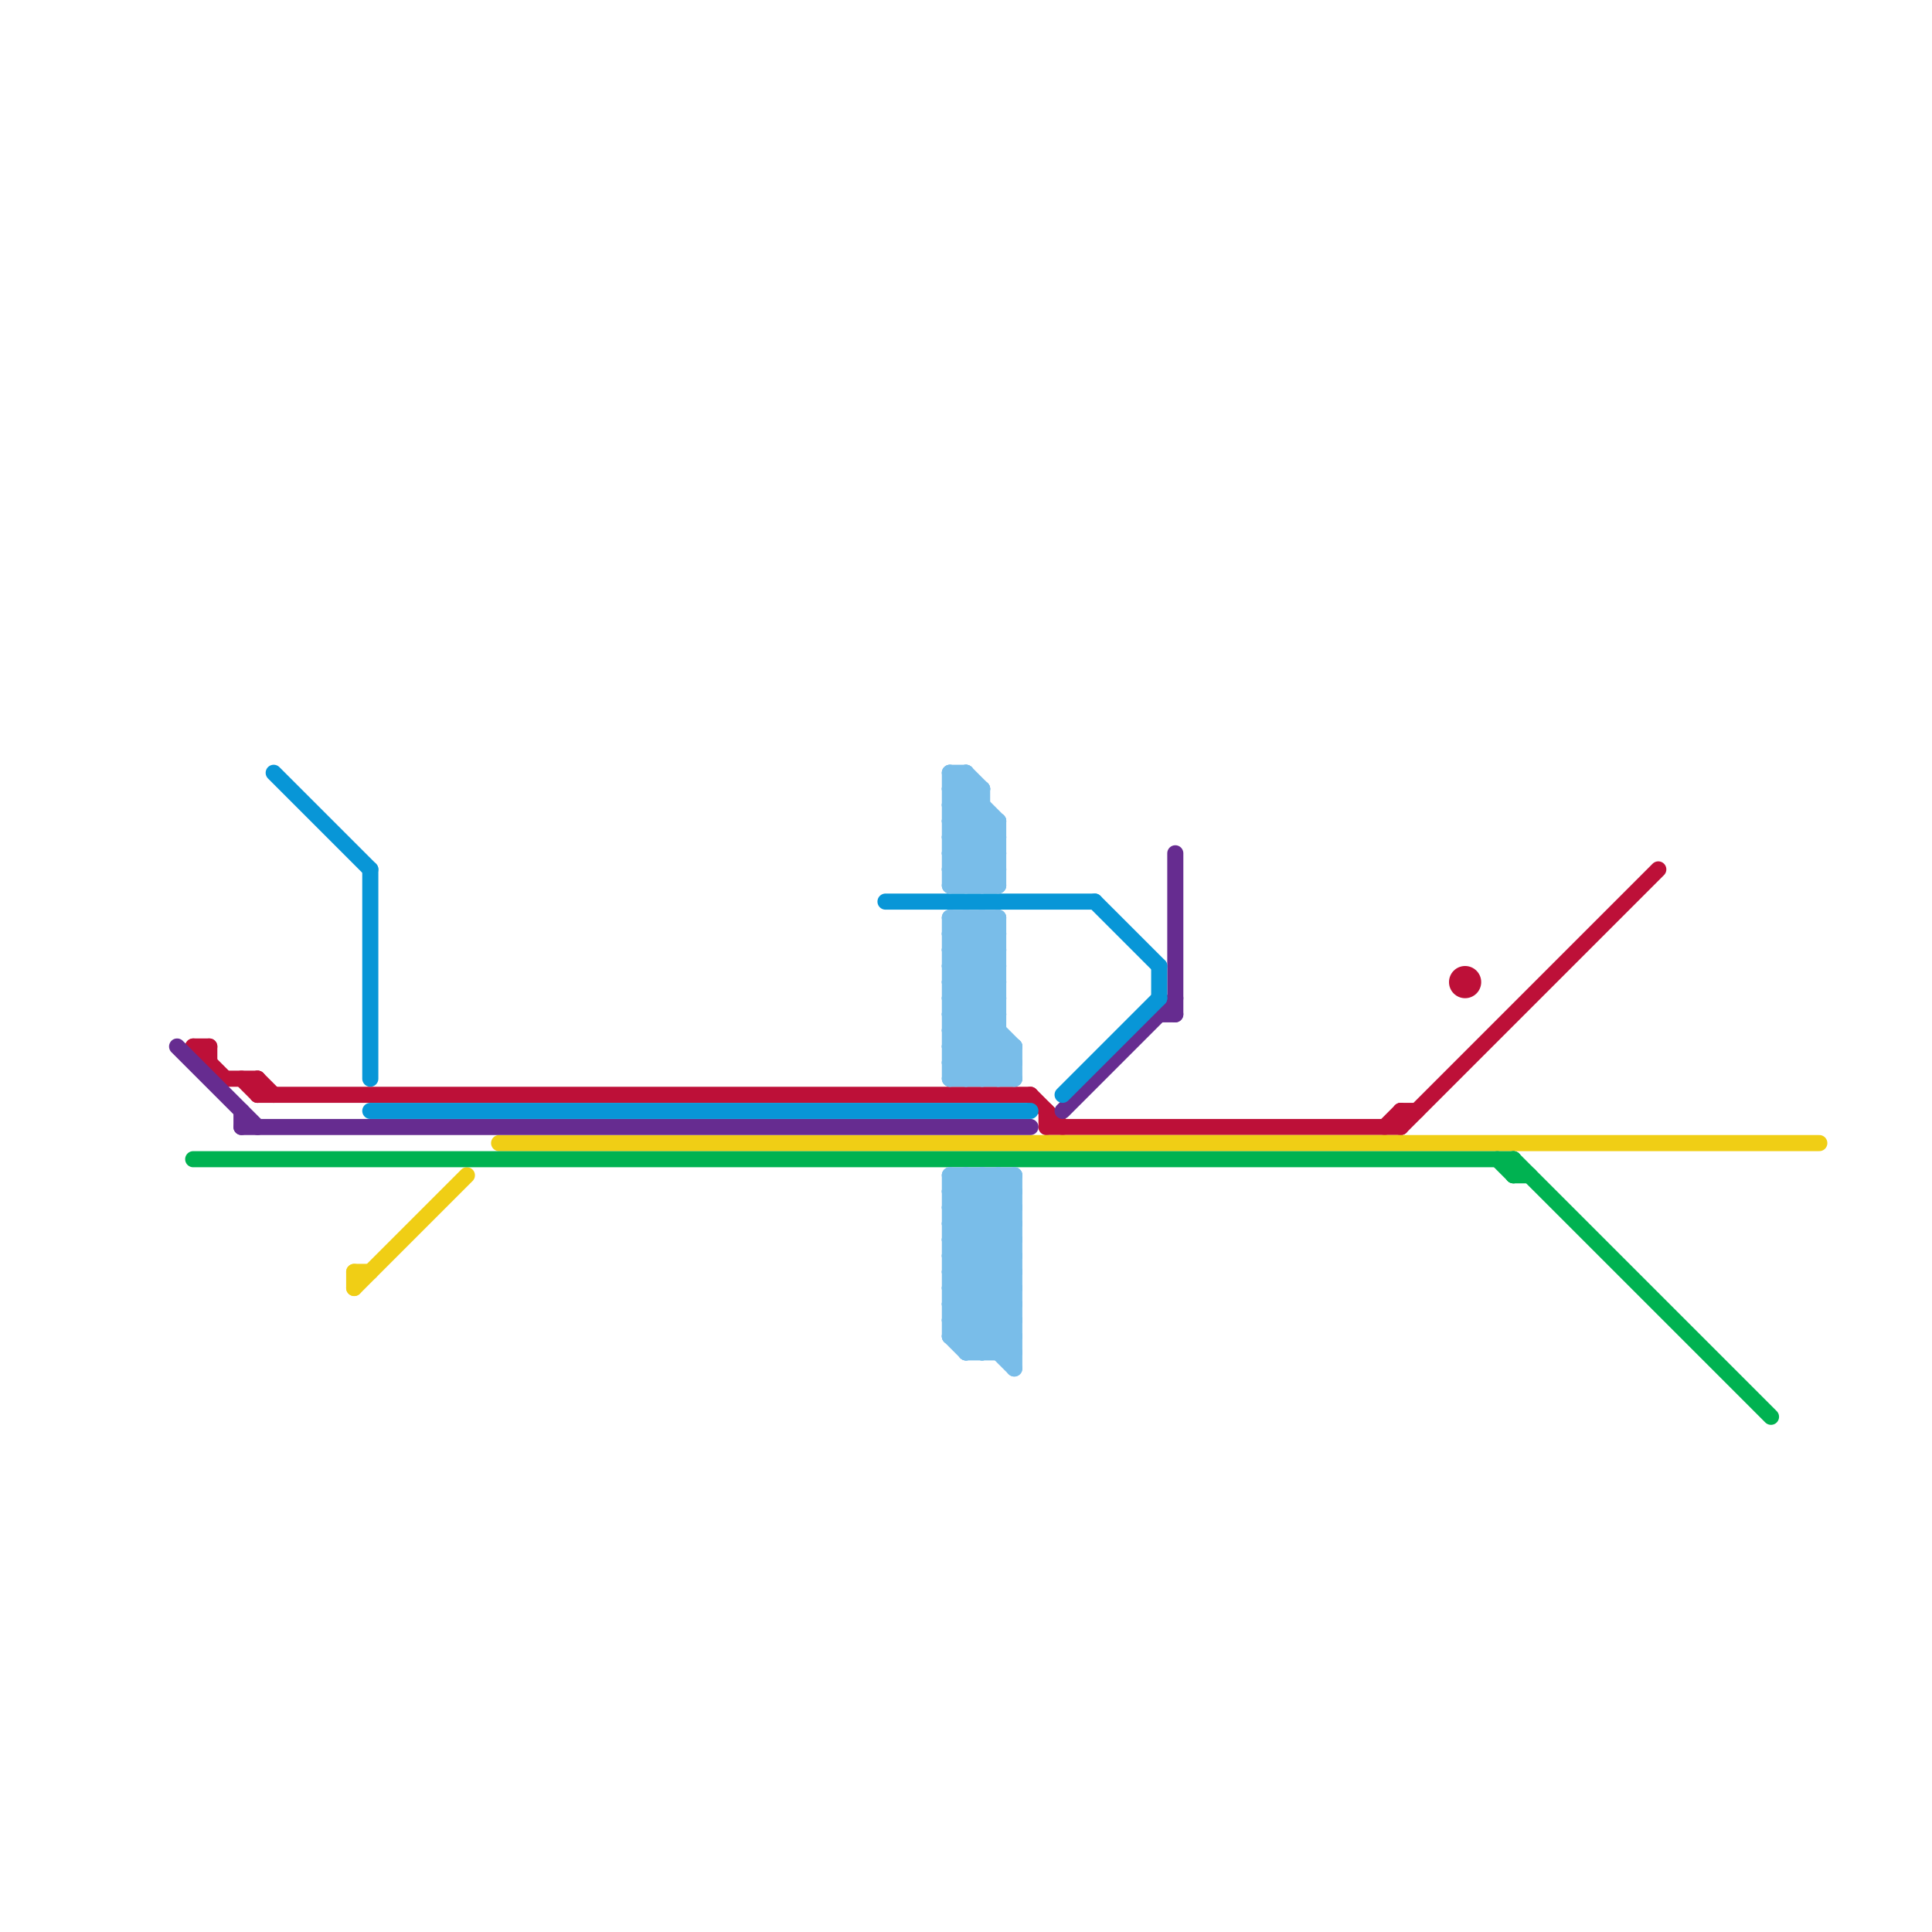 
<svg version="1.1" xmlns="http://www.w3.org/2000/svg" viewBox="0 0 120 120">
<style>line { stroke-width: 1; fill: none; stroke-linecap: round; stroke-linejoin: round; } .c0 { stroke: #bd1038 } .c1 { stroke: #f0ce15 } .c2 { stroke: #00b251 } .c3 { stroke: #662c90 } .c4 { stroke: #0896d7 } .c5 { stroke: #79bde9 }</style><line class="c0" x1="14" y1="67" x2="16" y2="67"/><line class="c0" x1="65" y1="69" x2="65" y2="70"/><line class="c0" x1="13" y1="65" x2="13" y2="66"/><line class="c0" x1="12" y1="65" x2="14" y2="67"/><line class="c0" x1="87" y1="69" x2="88" y2="69"/><line class="c0" x1="15" y1="67" x2="16" y2="68"/><line class="c0" x1="16" y1="67" x2="17" y2="68"/><line class="c0" x1="64" y1="68" x2="66" y2="70"/><line class="c0" x1="87" y1="69" x2="87" y2="70"/><line class="c0" x1="16" y1="67" x2="16" y2="68"/><line class="c0" x1="87" y1="70" x2="103" y2="54"/><line class="c0" x1="65" y1="70" x2="87" y2="70"/><line class="c0" x1="16" y1="68" x2="64" y2="68"/><line class="c0" x1="12" y1="65" x2="13" y2="65"/><line class="c0" x1="86" y1="70" x2="87" y2="69"/><circle cx="91" cy="61" r="1" fill="#bd1038" /><line class="c1" x1="22" y1="79" x2="22" y2="80"/><line class="c1" x1="22" y1="80" x2="29" y2="73"/><line class="c1" x1="22" y1="79" x2="23" y2="79"/><line class="c1" x1="31" y1="71" x2="113" y2="71"/><line class="c2" x1="94" y1="72" x2="110" y2="88"/><line class="c2" x1="12" y1="72" x2="94" y2="72"/><line class="c2" x1="94" y1="73" x2="95" y2="73"/><line class="c2" x1="93" y1="72" x2="94" y2="73"/><line class="c2" x1="94" y1="72" x2="94" y2="73"/><line class="c3" x1="11" y1="65" x2="16" y2="70"/><line class="c3" x1="73" y1="53" x2="73" y2="63"/><line class="c3" x1="66" y1="69" x2="73" y2="62"/><line class="c3" x1="15" y1="69" x2="15" y2="70"/><line class="c3" x1="72" y1="63" x2="73" y2="63"/><line class="c3" x1="15" y1="70" x2="64" y2="70"/><line class="c4" x1="23" y1="54" x2="23" y2="67"/><line class="c4" x1="72" y1="60" x2="72" y2="62"/><line class="c4" x1="17" y1="48" x2="23" y2="54"/><line class="c4" x1="68" y1="56" x2="72" y2="60"/><line class="c4" x1="66" y1="68" x2="72" y2="62"/><line class="c4" x1="55" y1="56" x2="68" y2="56"/><line class="c4" x1="23" y1="69" x2="64" y2="69"/><line class="c5" x1="61" y1="73" x2="61" y2="84"/><line class="c5" x1="59" y1="77" x2="63" y2="73"/><line class="c5" x1="59" y1="79" x2="63" y2="75"/><line class="c5" x1="61" y1="57" x2="62" y2="58"/><line class="c5" x1="60" y1="57" x2="62" y2="59"/><line class="c5" x1="59" y1="48" x2="59" y2="55"/><line class="c5" x1="59" y1="78" x2="63" y2="82"/><line class="c5" x1="62" y1="84" x2="63" y2="83"/><line class="c5" x1="59" y1="62" x2="62" y2="59"/><line class="c5" x1="60" y1="84" x2="63" y2="84"/><line class="c5" x1="59" y1="64" x2="62" y2="61"/><line class="c5" x1="59" y1="75" x2="63" y2="79"/><line class="c5" x1="59" y1="66" x2="63" y2="66"/><line class="c5" x1="59" y1="50" x2="60" y2="49"/><line class="c5" x1="59" y1="76" x2="62" y2="73"/><line class="c5" x1="62" y1="51" x2="62" y2="55"/><line class="c5" x1="59" y1="51" x2="62" y2="54"/><line class="c5" x1="59" y1="52" x2="62" y2="52"/><line class="c5" x1="59" y1="54" x2="62" y2="54"/><line class="c5" x1="60" y1="83" x2="63" y2="80"/><line class="c5" x1="59" y1="50" x2="61" y2="50"/><line class="c5" x1="59" y1="58" x2="62" y2="58"/><line class="c5" x1="59" y1="60" x2="62" y2="60"/><line class="c5" x1="59" y1="76" x2="63" y2="76"/><line class="c5" x1="59" y1="81" x2="63" y2="85"/><line class="c5" x1="59" y1="55" x2="62" y2="52"/><line class="c5" x1="59" y1="74" x2="63" y2="74"/><line class="c5" x1="60" y1="55" x2="62" y2="53"/><line class="c5" x1="59" y1="61" x2="62" y2="61"/><line class="c5" x1="59" y1="63" x2="62" y2="63"/><line class="c5" x1="59" y1="67" x2="62" y2="64"/><line class="c5" x1="59" y1="65" x2="62" y2="62"/><line class="c5" x1="59" y1="48" x2="62" y2="51"/><line class="c5" x1="59" y1="80" x2="63" y2="84"/><line class="c5" x1="59" y1="53" x2="61" y2="51"/><line class="c5" x1="59" y1="82" x2="61" y2="84"/><line class="c5" x1="59" y1="82" x2="63" y2="78"/><line class="c5" x1="59" y1="75" x2="61" y2="73"/><line class="c5" x1="59" y1="73" x2="59" y2="83"/><line class="c5" x1="60" y1="84" x2="63" y2="81"/><line class="c5" x1="59" y1="83" x2="60" y2="84"/><line class="c5" x1="59" y1="49" x2="61" y2="49"/><line class="c5" x1="59" y1="64" x2="62" y2="67"/><line class="c5" x1="60" y1="73" x2="60" y2="84"/><line class="c5" x1="60" y1="67" x2="62" y2="65"/><line class="c5" x1="60" y1="48" x2="61" y2="49"/><line class="c5" x1="59" y1="51" x2="62" y2="51"/><line class="c5" x1="60" y1="73" x2="63" y2="76"/><line class="c5" x1="59" y1="57" x2="62" y2="60"/><line class="c5" x1="59" y1="59" x2="62" y2="62"/><line class="c5" x1="59" y1="54" x2="62" y2="51"/><line class="c5" x1="59" y1="74" x2="60" y2="73"/><line class="c5" x1="59" y1="74" x2="63" y2="78"/><line class="c5" x1="59" y1="65" x2="63" y2="65"/><line class="c5" x1="59" y1="60" x2="62" y2="57"/><line class="c5" x1="59" y1="77" x2="63" y2="77"/><line class="c5" x1="61" y1="84" x2="63" y2="82"/><line class="c5" x1="59" y1="79" x2="63" y2="79"/><line class="c5" x1="59" y1="78" x2="63" y2="74"/><line class="c5" x1="59" y1="53" x2="61" y2="55"/><line class="c5" x1="59" y1="82" x2="63" y2="82"/><line class="c5" x1="59" y1="65" x2="61" y2="67"/><line class="c5" x1="59" y1="58" x2="60" y2="57"/><line class="c5" x1="60" y1="48" x2="60" y2="55"/><line class="c5" x1="59" y1="61" x2="62" y2="58"/><line class="c5" x1="59" y1="63" x2="62" y2="60"/><line class="c5" x1="59" y1="49" x2="60" y2="48"/><line class="c5" x1="59" y1="50" x2="62" y2="53"/><line class="c5" x1="60" y1="57" x2="60" y2="67"/><line class="c5" x1="61" y1="55" x2="62" y2="54"/><line class="c5" x1="59" y1="77" x2="63" y2="81"/><line class="c5" x1="59" y1="79" x2="63" y2="83"/><line class="c5" x1="59" y1="62" x2="63" y2="66"/><line class="c5" x1="59" y1="57" x2="62" y2="57"/><line class="c5" x1="61" y1="67" x2="63" y2="65"/><line class="c5" x1="59" y1="59" x2="62" y2="59"/><line class="c5" x1="59" y1="57" x2="59" y2="67"/><line class="c5" x1="59" y1="52" x2="62" y2="55"/><line class="c5" x1="59" y1="81" x2="63" y2="77"/><line class="c5" x1="59" y1="75" x2="63" y2="75"/><line class="c5" x1="59" y1="76" x2="63" y2="80"/><line class="c5" x1="59" y1="83" x2="63" y2="79"/><line class="c5" x1="59" y1="67" x2="63" y2="67"/><line class="c5" x1="59" y1="51" x2="61" y2="49"/><line class="c5" x1="59" y1="80" x2="63" y2="76"/><line class="c5" x1="59" y1="73" x2="63" y2="73"/><line class="c5" x1="59" y1="66" x2="62" y2="63"/><line class="c5" x1="62" y1="73" x2="63" y2="74"/><line class="c5" x1="59" y1="49" x2="62" y2="52"/><line class="c5" x1="59" y1="52" x2="61" y2="50"/><line class="c5" x1="62" y1="73" x2="62" y2="84"/><line class="c5" x1="59" y1="48" x2="60" y2="48"/><line class="c5" x1="62" y1="57" x2="62" y2="67"/><line class="c5" x1="61" y1="73" x2="63" y2="75"/><line class="c5" x1="59" y1="61" x2="63" y2="65"/><line class="c5" x1="59" y1="63" x2="63" y2="67"/><line class="c5" x1="59" y1="54" x2="60" y2="55"/><line class="c5" x1="59" y1="81" x2="63" y2="81"/><line class="c5" x1="59" y1="83" x2="63" y2="83"/><line class="c5" x1="59" y1="66" x2="60" y2="67"/><line class="c5" x1="59" y1="62" x2="62" y2="62"/><line class="c5" x1="59" y1="64" x2="62" y2="64"/><line class="c5" x1="59" y1="80" x2="63" y2="80"/><line class="c5" x1="63" y1="73" x2="63" y2="85"/><line class="c5" x1="61" y1="49" x2="61" y2="55"/><line class="c5" x1="59" y1="73" x2="63" y2="77"/><line class="c5" x1="59" y1="78" x2="63" y2="78"/><line class="c5" x1="63" y1="65" x2="63" y2="67"/><line class="c5" x1="59" y1="59" x2="61" y2="57"/><line class="c5" x1="59" y1="58" x2="62" y2="61"/><line class="c5" x1="61" y1="57" x2="61" y2="67"/><line class="c5" x1="59" y1="60" x2="62" y2="63"/><line class="c5" x1="62" y1="67" x2="63" y2="66"/><line class="c5" x1="59" y1="53" x2="62" y2="53"/><line class="c5" x1="59" y1="55" x2="62" y2="55"/>


</svg>

